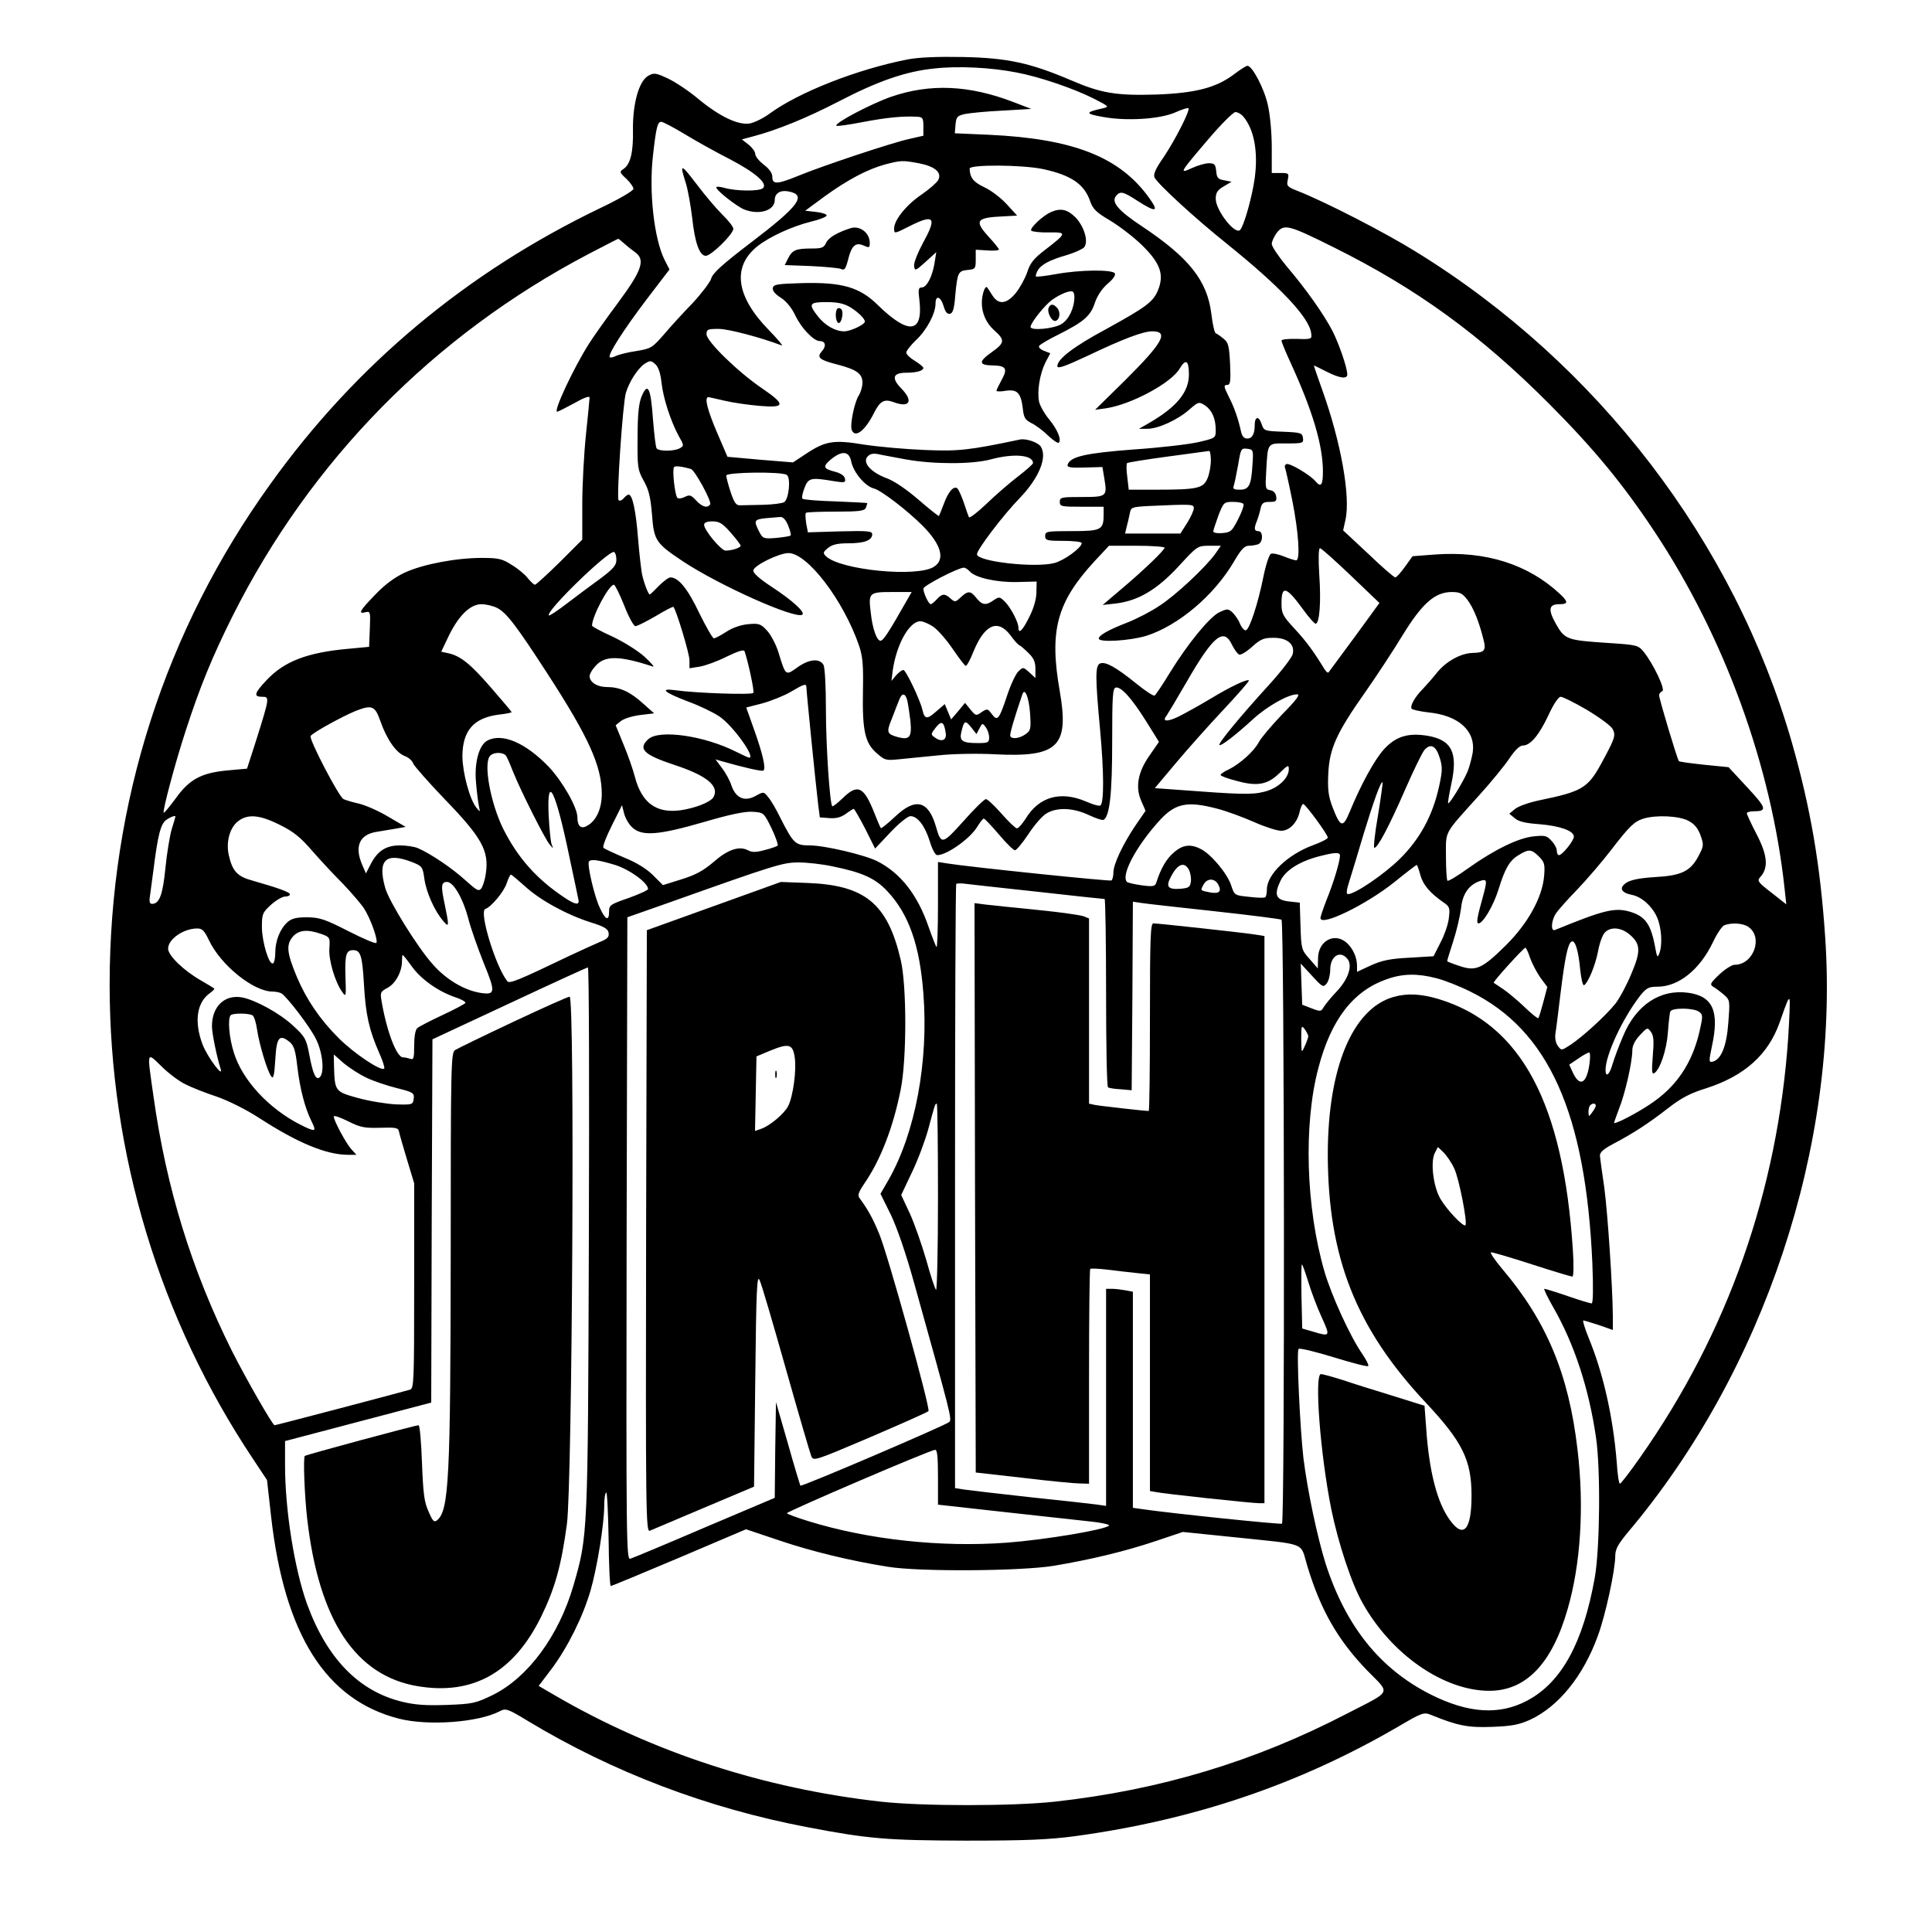 <?xml version="1.0" standalone="no"?>
<!DOCTYPE svg PUBLIC "-//W3C//DTD SVG 20010904//EN"
 "http://www.w3.org/TR/2001/REC-SVG-20010904/DTD/svg10.dtd">
<svg version="1.0" xmlns="http://www.w3.org/2000/svg"
 width="793pt" height="793pt" viewBox="0 0 793 793"
 preserveAspectRatio="xMidYMid meet">
<g transform="translate(0,793) scale(0.1,-0.1)"
fill="#000000" stroke="none">
<path d="M3725 7686 c-205 -40 -446 -134 -567 -223 -26 -19 -63 -37 -82 -40
-47 -7 -123 29 -211 102 -38 32 -94 69 -124 83 -49 23 -57 24 -80 11 -38 -21
-64 -113 -63 -219 2 -94 -10 -143 -38 -163 -18 -12 -18 -14 11 -41 16 -15 29
-34 29 -41 0 -8 -60 -43 -136 -79 -549 -264 -1002 -642 -1353 -1131 -434 -602
-661 -1310 -661 -2057 0 -693 205 -1372 589 -1947 l57 -86 17 -152 c55 -482
224 -750 523 -827 120 -31 327 -16 415 30 25 13 32 11 116 -40 348 -210 737
-358 1148 -436 250 -48 329 -54 650 -55 246 0 338 4 445 18 492 67 922 213
1329 450 99 58 105 60 135 48 108 -44 151 -53 251 -49 81 3 110 9 155 29 118
55 219 180 279 346 31 84 71 269 71 328 0 26 12 48 53 97 558 662 865 1584
809 2435 -20 302 -60 534 -137 805 -237 824 -796 1554 -1542 2014 -127 79
-372 205 -486 250 -44 17 -47 21 -41 47 5 25 4 27 -30 27 l-36 0 0 106 c0 59
-7 135 -16 173 -15 68 -64 161 -84 161 -5 0 -30 -16 -55 -35 -73 -55 -157 -77
-318 -83 -165 -5 -227 5 -352 59 -167 71 -259 91 -440 95 -107 2 -183 -1 -230
-10z m445 -53 c96 -18 237 -66 320 -108 64 -33 64 -33 35 -40 -72 -16 -72 -22
2 -35 98 -18 235 -9 298 19 26 12 50 19 53 17 8 -8 -53 -128 -101 -200 -35
-50 -44 -72 -38 -85 17 -30 165 -166 296 -271 221 -178 340 -304 347 -369 3
-23 1 -24 -59 -22 -35 1 -63 -2 -63 -7 0 -5 16 -45 36 -88 92 -200 134 -342
134 -450 0 -55 -8 -66 -30 -40 -21 26 -109 78 -120 71 -6 -3 -8 -9 -6 -13 2
-4 16 -65 30 -135 26 -130 34 -247 16 -247 -5 0 -28 7 -50 16 -22 9 -46 14
-53 11 -7 -2 -21 -44 -31 -93 -22 -110 -57 -217 -72 -221 -6 -2 -17 10 -24 26
-6 16 -21 37 -31 47 -18 16 -22 16 -54 1 -40 -19 -130 -129 -205 -251 -29 -48
-57 -89 -61 -91 -4 -3 -38 19 -76 50 -83 67 -125 90 -147 82 -21 -8 -21 -54 0
-279 15 -166 16 -290 1 -304 -3 -4 -30 3 -59 16 -105 45 -193 20 -248 -70 -14
-22 -30 -40 -36 -40 -6 0 -34 27 -63 60 -29 33 -58 60 -64 60 -7 0 -48 -40
-92 -90 -87 -97 -92 -98 -113 -24 -31 108 -84 122 -168 42 -30 -28 -56 -49
-58 -47 -3 2 -14 29 -26 59 -44 112 -69 125 -132 63 -21 -20 -40 -35 -42 -32
-10 10 -26 247 -26 397 0 93 -4 172 -10 183 -16 28 -60 24 -108 -11 -48 -34
-47 -35 -77 63 -10 32 -31 72 -47 89 -26 28 -33 30 -78 26 -30 -3 -65 -15 -90
-32 -22 -14 -44 -26 -50 -26 -5 0 -32 47 -60 104 -47 99 -85 146 -118 146 -8
0 -29 -16 -48 -35 -18 -19 -35 -35 -37 -35 -6 0 -24 47 -32 84 -3 17 -11 82
-16 145 -9 115 -23 181 -39 181 -4 0 -13 -7 -20 -15 -7 -9 -17 -12 -21 -8 -9
10 17 397 30 441 14 46 49 100 77 119 23 14 26 14 44 -2 12 -11 21 -36 25 -74
7 -65 37 -157 70 -219 23 -40 23 -42 5 -52 -24 -13 -87 -13 -95 0 -4 6 -10 60
-15 121 -9 127 -21 152 -46 93 -12 -28 -17 -73 -17 -169 -1 -123 0 -133 25
-178 21 -37 28 -67 34 -137 8 -109 15 -119 127 -194 148 -98 460 -238 490
-219 14 9 -41 59 -125 114 -52 34 -78 58 -76 68 4 21 104 70 144 71 78 0 226
-194 290 -380 15 -45 18 -79 16 -185 -3 -163 8 -214 56 -256 34 -30 38 -31 96
-25 34 3 106 11 161 16 55 6 159 8 230 4 258 -13 304 32 265 258 -44 250 -13
366 144 536 l58 62 114 0 c63 0 114 -4 114 -8 0 -10 -87 -94 -180 -172 l-74
-63 54 6 c92 11 169 57 257 152 77 84 79 85 126 85 l48 0 -22 -32 c-41 -57
-165 -173 -231 -215 -34 -23 -94 -54 -133 -69 -77 -30 -115 -52 -115 -65 0
-17 127 -9 194 11 131 41 280 166 362 307 28 48 42 63 60 63 12 0 29 3 38 6
21 8 21 54 1 54 -17 0 -19 10 -6 42 5 13 12 35 15 51 5 22 12 27 37 27 26 0
30 3 27 23 -2 13 -11 23 -24 25 -20 3 -21 8 -17 75 7 123 3 117 84 117 67 0
70 1 67 23 -3 20 -9 22 -81 25 -77 3 -79 3 -89 32 -11 34 -28 31 -28 -5 0 -36
-10 -55 -31 -55 -12 0 -21 9 -25 28 -12 54 -27 98 -51 145 -20 40 -21 47 -7
47 14 0 16 12 13 86 -4 75 -7 88 -27 104 -12 10 -26 20 -32 22 -5 2 -13 38
-18 80 -17 136 -90 229 -283 358 -100 66 -129 101 -108 126 17 21 29 18 89
-21 75 -48 88 -45 48 11 -121 170 -312 245 -661 261 l-138 6 3 36 c3 31 7 36
38 43 19 4 89 11 154 14 l119 7 -73 28 c-182 70 -342 77 -502 22 -83 -29 -235
-109 -225 -119 3 -3 51 4 108 15 100 19 164 25 222 22 24 -1 27 -5 27 -39 l0
-39 -57 -13 c-70 -15 -358 -111 -455 -151 -88 -36 -108 -37 -108 -5 0 15 -12
33 -35 50 -19 15 -35 34 -35 44 0 9 -12 26 -27 38 l-28 22 45 12 c99 26 222
76 355 145 158 82 272 122 390 134 97 11 234 4 335 -16z m932 -180 c45 -52 63
-144 48 -255 -11 -78 -44 -195 -60 -212 -21 -21 -100 81 -100 128 0 25 7 36
33 51 l32 19 -30 6 c-25 4 -31 10 -33 38 -3 27 -7 32 -30 32 -15 0 -46 -9 -70
-20 -53 -24 -52 -22 68 119 52 61 102 111 111 111 9 0 23 -8 31 -17z m-2291
-74 c46 -28 127 -73 180 -100 106 -55 161 -101 141 -121 -14 -14 -111 -13
-159 1 -18 5 -33 6 -33 2 0 -13 85 -79 115 -91 62 -24 125 -4 125 39 0 28 23
42 58 35 74 -15 42 -59 -155 -209 -118 -90 -159 -127 -164 -149 -5 -15 -39
-60 -76 -100 -38 -39 -91 -97 -118 -129 -48 -55 -53 -58 -114 -68 -35 -5 -73
-15 -83 -20 -11 -6 -22 -8 -25 -5 -10 9 57 113 151 237 l94 123 -20 39 c-43
85 -65 279 -48 427 13 117 19 140 34 140 7 0 51 -23 97 -51z m960 -119 c67
-13 96 -38 80 -69 -6 -11 -37 -38 -69 -60 -62 -42 -112 -104 -112 -139 0 -22
1 -22 60 8 104 53 117 39 60 -64 -23 -43 -40 -85 -38 -98 3 -21 5 -21 47 17
l44 40 -7 -44 c-9 -56 -32 -101 -53 -101 -13 0 -15 -8 -9 -54 15 -135 -45
-141 -171 -18 -74 73 -146 94 -308 90 -103 -3 -120 -5 -123 -20 -2 -11 10 -26
33 -40 22 -14 45 -42 60 -74 25 -52 75 -104 100 -104 23 0 28 -20 9 -41 -23
-26 -12 -36 62 -55 81 -21 104 -38 104 -75 0 -16 -7 -40 -15 -52 -18 -28 -37
-121 -29 -142 14 -35 55 -3 92 71 24 48 42 57 78 44 68 -26 85 3 33 56 -41 42
-34 64 20 64 43 0 71 8 71 20 0 4 -16 17 -35 29 -19 11 -35 26 -35 34 0 7 18
30 39 50 45 42 81 110 81 151 0 37 22 29 34 -13 6 -21 14 -31 25 -29 12 2 18
21 22 76 9 94 12 100 51 104 31 3 33 5 33 43 l0 40 48 -3 c26 -2 47 0 47 4 0
4 -18 26 -40 50 -63 69 -54 81 60 86 l55 3 -44 48 c-24 26 -65 57 -92 69 -44
21 -58 39 -59 76 0 17 215 16 301 -2 116 -25 170 -62 194 -133 11 -31 25 -45
81 -78 37 -22 96 -67 130 -100 76 -74 93 -121 68 -184 -20 -50 -47 -70 -214
-162 -134 -72 -200 -123 -200 -152 0 -12 31 -1 123 42 149 71 229 101 267 101
69 0 43 -47 -113 -202 l-122 -120 44 6 c103 15 269 104 303 163 25 42 38 34
38 -24 0 -73 -51 -134 -163 -199 l-42 -24 35 0 c44 0 125 37 173 80 36 31 38
32 63 16 29 -20 44 -54 44 -101 0 -33 0 -33 -72 -50 -40 -9 -160 -23 -266 -30
-196 -15 -260 -29 -270 -63 -3 -10 12 -13 69 -11 l74 2 8 -48 c12 -73 10 -75
-93 -75 -83 0 -90 -1 -90 -20 0 -19 7 -20 90 -20 l90 0 0 -31 c0 -64 -9 -69
-130 -69 -103 0 -110 -1 -110 -20 0 -18 7 -20 75 -20 41 0 75 -4 75 -9 0 -19
-71 -71 -112 -82 -80 -21 -318 6 -318 36 0 19 107 160 175 230 79 82 115 168
87 212 -11 17 -60 34 -85 29 -209 -44 -253 -49 -391 -43 -78 3 -190 13 -249
22 -126 21 -160 15 -242 -40 l-50 -33 -135 11 -134 12 -43 100 c-40 94 -53
145 -35 145 4 -1 34 -7 67 -15 33 -8 97 -17 143 -21 106 -9 108 5 10 72 -99
67 -228 193 -228 222 0 20 5 22 50 22 40 0 172 -35 259 -68 7 -3 -16 25 -53
63 -136 139 -152 261 -46 345 50 39 139 80 218 100 35 8 64 20 65 25 1 6 -18
12 -43 15 l-45 5 80 59 c94 68 175 111 248 131 65 17 72 17 138 5z m1703 -345
c342 -170 602 -359 886 -644 183 -184 301 -327 431 -523 288 -434 480 -963
534 -1466 l7 -64 -61 48 c-57 44 -60 49 -45 65 33 37 29 88 -15 173 -23 44
-41 83 -41 88 0 4 12 8 28 8 57 0 53 13 -26 98 l-77 83 -100 10 c-55 6 -102
12 -104 15 -6 6 -81 255 -81 270 0 7 6 14 13 17 14 5 -36 111 -76 161 -23 28
-27 29 -148 37 -167 11 -176 14 -212 77 -34 60 -30 82 13 82 37 0 38 9 3 42
-131 122 -304 177 -512 162 l-93 -7 -31 -43 c-17 -24 -35 -44 -40 -44 -5 0
-55 43 -111 97 l-103 96 9 41 c23 96 -19 326 -96 539 -19 53 -34 97 -33 97 1
0 24 -11 51 -25 55 -28 86 -32 86 -12 0 27 -33 123 -60 177 -35 68 -108 172
-189 267 -33 40 -61 81 -61 92 0 10 10 31 21 46 30 37 48 32 233 -60z m-2915
18 c11 -10 31 -26 46 -37 45 -31 32 -73 -67 -207 -47 -63 -101 -139 -120 -169
-63 -99 -148 -280 -131 -280 3 0 35 16 70 35 40 23 63 31 63 23 0 -7 -7 -76
-15 -153 -8 -77 -15 -205 -15 -285 l0 -145 -93 -93 c-51 -50 -97 -92 -101 -92
-5 0 -17 12 -29 26 -11 15 -41 40 -66 55 -39 25 -54 29 -122 29 -108 0 -243
-26 -317 -60 -43 -20 -83 -50 -123 -92 -64 -66 -70 -79 -39 -71 20 5 21 2 18
-68 l-3 -74 -85 -8 c-168 -15 -263 -51 -336 -129 -51 -54 -54 -68 -18 -68 31
0 31 -2 -24 -177 l-38 -118 -78 -7 c-109 -10 -158 -36 -214 -114 -26 -35 -48
-62 -50 -60 -6 6 48 208 90 336 58 179 109 304 193 472 320 637 824 1151 1460
1485 66 34 121 63 123 63 1 0 11 -8 21 -17z m931 -264 c32 -20 59 -46 60 -59
0 -12 -59 -40 -85 -40 -37 0 -80 25 -109 63 -39 50 -34 57 37 57 46 0 71 -6
97 -21z m1651 -644 c-5 -87 -14 -105 -52 -105 -24 0 -30 3 -25 16 3 9 11 47
18 86 11 66 12 69 37 66 25 -3 26 -5 22 -63z m-171 15 c0 -22 -6 -56 -14 -74
-17 -40 -41 -46 -207 -46 l-116 0 -6 52 c-4 28 -4 54 -1 57 3 3 78 15 167 27
89 12 165 22 170 23 4 0 7 -17 7 -39z m-1476 -5 c9 -44 57 -101 93 -110 29 -7
137 -90 199 -152 77 -77 95 -139 48 -169 -68 -45 -385 -14 -444 43 -13 13 -12
17 9 34 17 14 39 19 83 19 65 0 98 12 98 37 0 13 -17 15 -132 12 l-132 -4 -7
37 c-3 21 -4 40 -1 43 3 3 58 5 123 5 97 0 118 3 123 16 3 9 6 17 6 19 0 1
-58 4 -130 7 -71 2 -132 7 -136 11 -4 3 0 24 8 44 16 42 26 44 121 28 44 -7
49 -6 45 11 -2 11 -17 21 -38 27 -51 13 -55 21 -20 51 46 38 76 35 84 -9z
m226 9 c113 -20 269 -20 345 0 96 26 175 19 175 -15 0 -4 -28 -29 -62 -55 -35
-27 -93 -77 -129 -112 -37 -35 -69 -60 -72 -55 -2 4 -12 32 -21 60 -10 29 -22
55 -27 59 -16 10 -37 -15 -55 -64 -10 -26 -19 -49 -20 -50 -1 -2 -39 28 -84
67 -50 43 -101 78 -133 89 -63 24 -97 63 -77 87 10 12 23 15 44 11 17 -4 69
-13 116 -22z m-884 -39 c16 -5 86 -133 79 -145 -11 -17 -33 -11 -58 16 -21 23
-27 24 -47 14 -12 -6 -26 -8 -30 -3 -10 11 -22 118 -13 126 5 6 34 2 69 -8z
m393 -24 c18 -11 9 -99 -10 -112 -8 -5 -47 -10 -86 -11 -40 -1 -83 -2 -94 -2
-18 -1 -25 10 -40 54 -10 30 -18 61 -18 68 -1 14 225 17 248 3z m1875 -120 c3
-4 -7 -33 -22 -62 -25 -49 -30 -54 -64 -57 -21 -2 -38 1 -38 7 0 5 10 34 21
65 21 54 23 56 60 56 21 0 40 -4 43 -9z m-204 -17 c0 -9 -12 -36 -27 -60 l-28
-44 -114 0 -113 0 6 26 c4 15 10 39 13 55 5 27 7 28 77 32 180 8 186 8 186 -9z
m-1665 -71 c8 -20 13 -38 10 -41 -3 -3 -29 -7 -59 -10 -52 -4 -55 -3 -70 26
-23 45 -21 50 27 55 23 2 50 4 59 5 12 1 23 -11 33 -35z m-236 -29 c23 -26 41
-50 41 -54 0 -8 -35 -20 -62 -20 -18 0 -88 84 -88 106 0 9 12 14 34 14 28 0
42 -8 75 -46z m2545 -176 l118 -113 -102 -140 c-57 -77 -105 -142 -107 -145
-3 -3 -10 3 -17 14 -43 71 -77 117 -123 166 -48 52 -53 62 -53 103 0 76 19 71
89 -25 23 -32 46 -58 51 -58 16 0 23 88 15 201 -4 65 -3 109 3 109 5 0 62 -51
126 -112z m-3014 64 c0 -22 -13 -37 -62 -74 -35 -25 -96 -71 -137 -102 -40
-31 -76 -55 -78 -52 -16 15 249 272 268 260 5 -3 9 -17 9 -32z m1450 -47 c22
-26 110 -46 195 -44 l80 2 -1 -44 c0 -27 -11 -66 -29 -101 -28 -57 -45 -73
-45 -43 0 23 -35 87 -58 108 -19 18 -22 18 -44 3 -31 -22 -47 -20 -70 9 -24
31 -35 31 -65 3 -21 -20 -24 -20 -41 -5 -24 22 -35 21 -57 -3 -10 -11 -21 -20
-25 -20 -8 0 -30 46 -30 64 0 12 141 85 166 86 6 0 17 -7 24 -15z m-1418 -140
c18 -47 39 -85 46 -85 8 0 45 19 83 41 38 23 71 40 73 38 12 -13 66 -192 66
-219 l0 -33 43 7 c23 4 73 22 110 41 46 22 70 30 73 22 14 -40 41 -163 36
-171 -5 -9 -238 -1 -321 11 -66 9 -45 -9 52 -46 47 -17 105 -45 130 -62 54
-36 150 -169 122 -169 -3 0 -27 11 -53 24 -130 66 -316 93 -361 52 -44 -40
-19 -64 108 -106 131 -43 184 -86 160 -131 -11 -21 -74 -46 -137 -55 -99 -13
-158 31 -186 137 -8 31 -29 91 -47 134 l-32 78 21 17 c12 10 47 21 79 25 l58
7 -45 40 c-54 49 -96 68 -149 68 -40 0 -71 20 -71 45 0 8 10 26 23 40 38 45
97 45 237 -1 8 -3 -7 15 -34 40 -28 25 -85 61 -132 83 -46 21 -84 41 -84 45 0
38 69 168 90 168 4 0 23 -38 42 -85z m1153 8 c-68 -120 -90 -153 -101 -153
-15 0 -33 49 -40 116 -10 81 -7 84 87 84 l81 0 -27 -47z m2308 15 c25 -33 48
-90 66 -163 12 -45 4 -54 -44 -55 -48 -1 -109 -34 -146 -80 -19 -24 -46 -54
-60 -69 -31 -31 -52 -68 -45 -80 3 -4 34 -11 68 -15 125 -12 195 -76 183 -164
-4 -23 -13 -58 -21 -78 -18 -43 -75 -136 -80 -131 -2 2 4 37 13 79 28 129 2
181 -98 198 -80 13 -130 -3 -178 -55 -39 -43 -95 -145 -141 -257 -28 -68 -38
-65 -71 20 -17 46 -20 73 -17 137 5 103 34 167 151 333 47 67 116 172 153 233
81 132 133 178 201 179 36 0 45 -5 66 -32z m-3983 -33 c39 -20 78 -71 207
-270 170 -262 223 -380 223 -494 0 -61 -23 -111 -61 -131 -24 -14 -39 -1 -39
35 0 41 -61 147 -117 207 -95 99 -192 141 -253 108 -34 -18 -54 -92 -46 -173
3 -39 9 -83 12 -97 5 -24 5 -24 -10 -6 -28 34 -57 143 -58 210 0 107 46 160
151 173 28 3 51 8 51 10 0 2 -38 47 -85 101 -85 98 -125 130 -176 141 l-28 6
30 63 c41 85 89 132 135 132 19 0 48 -7 64 -15z m1790 -77 c19 -13 55 -54 80
-91 26 -38 50 -70 54 -70 4 -1 18 24 31 57 46 113 100 137 152 69 15 -21 32
-40 38 -42 5 -2 22 -17 37 -32 21 -20 28 -37 28 -65 l0 -37 -25 23 c-24 22
-26 23 -44 5 -11 -9 -32 -54 -47 -99 -33 -100 -40 -108 -63 -77 -17 23 -19 23
-42 8 -22 -16 -24 -16 -46 11 l-22 27 -28 -34 -29 -34 -13 31 -13 32 -35 -30
c-38 -34 -48 -33 -57 7 -11 44 -68 163 -78 163 -6 0 -19 -10 -30 -22 l-19 -23
5 41 c15 108 68 204 114 204 10 0 34 -10 52 -22z m1227 -75 c10 -20 23 -38 30
-40 6 -2 30 12 52 32 34 31 48 37 86 37 58 1 91 -26 81 -67 -4 -15 -48 -72
-99 -128 -116 -127 -208 -239 -202 -245 6 -6 66 40 138 106 58 53 144 102 181
102 14 0 -2 -22 -61 -82 -44 -46 -87 -97 -96 -114 -19 -37 -77 -89 -123 -112
-19 -8 -34 -19 -34 -23 0 -4 29 -15 65 -24 86 -24 128 -16 177 32 34 33 38 35
38 16 0 -38 -46 -80 -102 -93 -50 -13 -99 -11 -365 9 l-83 6 84 100 c46 55
134 154 195 219 61 65 110 121 107 123 -7 7 -75 -25 -159 -76 -45 -27 -103
-59 -129 -72 -47 -23 -70 -21 -50 3 5 7 42 69 82 138 110 191 153 226 187 153z
m-1747 -175 c0 -17 39 -405 48 -478 l7 -55 39 -3 c28 -2 47 3 67 17 16 12 31
21 33 21 3 0 24 -37 47 -81 l41 -82 63 67 c35 37 71 66 82 66 29 0 59 -39 79
-102 10 -34 23 -58 31 -58 39 0 134 67 164 116 11 19 24 34 27 34 4 0 32 -30
62 -65 30 -36 60 -65 66 -65 6 0 31 30 55 66 24 37 57 75 74 85 42 26 109 24
173 -6 30 -14 57 -23 62 -20 25 15 35 109 35 320 0 189 2 220 15 223 22 4 66
-45 126 -141 l51 -82 -38 -55 c-49 -69 -60 -132 -34 -189 l17 -39 -42 -61
c-52 -78 -90 -158 -90 -193 0 -15 -4 -29 -8 -32 -8 -4 -581 55 -674 70 l-38 6
0 -178 c0 -97 -3 -175 -6 -171 -3 3 -18 41 -33 84 -45 130 -114 219 -210 268
-51 26 -217 65 -277 65 -60 0 -67 7 -122 115 -16 33 -38 71 -49 83 -18 23 -19
23 -50 6 -45 -26 -82 -11 -100 40 -7 22 -25 55 -40 74 l-26 35 24 -7 c91 -26
165 -43 172 -39 12 7 -2 68 -38 169 l-32 90 66 17 c36 10 89 31 116 47 56 33
65 36 65 18z m918 -106 c4 -64 3 -70 -19 -86 -25 -17 -55 -21 -62 -8 -4 6 14
68 49 171 10 31 27 -9 32 -77z m-504 53 c3 -13 9 -52 13 -85 6 -65 -3 -78 -50
-66 -47 13 -50 19 -26 77 11 30 25 64 30 77 11 29 25 28 33 -3z m2790 -39 c50
-30 98 -65 105 -78 14 -27 10 -38 -47 -143 -55 -100 -79 -114 -254 -150 -43
-9 -88 -25 -100 -36 l-23 -19 22 -18 c15 -14 45 -21 102 -25 84 -7 141 -27
141 -51 0 -17 -48 -76 -61 -76 -5 0 -9 8 -9 18 0 10 -10 29 -22 41 -18 21 -28
23 -73 18 -63 -6 -162 -55 -269 -131 -43 -31 -81 -54 -85 -51 -3 4 -6 49 -6
100 0 107 -11 87 133 247 51 56 109 127 128 156 23 34 42 52 55 52 31 0 67 44
105 125 21 46 41 75 50 75 8 0 57 -24 108 -54z m-4953 -45 c26 -75 65 -131
100 -144 16 -6 32 -20 35 -31 4 -10 62 -76 129 -146 154 -159 183 -213 169
-306 -3 -24 -12 -51 -18 -60 -11 -14 -18 -10 -67 34 -54 49 -140 107 -192 130
-15 7 -50 12 -76 12 -57 0 -92 -23 -120 -78 l-19 -37 -16 37 c-31 73 -11 121
56 133 18 3 53 9 78 13 l45 8 -70 41 c-38 23 -92 47 -120 54 -27 6 -57 15 -65
19 -19 9 -143 247 -135 259 7 13 131 81 185 103 67 26 79 21 101 -41z m2321
-51 c4 -29 -18 -37 -45 -17 -17 12 -17 14 4 41 24 30 34 24 41 -24z m138 20
c12 23 13 23 26 5 8 -10 14 -29 14 -42 0 -21 -5 -23 -47 -23 -63 0 -76 9 -67
46 11 47 16 49 40 19 l22 -28 12 23z m1889 -119 c12 -38 12 -54 -2 -118 -26
-120 -79 -217 -161 -298 -65 -64 -184 -145 -213 -145 -8 0 -7 16 7 58 10 31
36 118 58 192 41 134 70 215 77 209 1 -2 -7 -64 -19 -136 -13 -73 -19 -133
-15 -133 14 0 60 87 126 238 35 80 71 154 80 164 25 28 47 17 62 -31z m-3832
7 c5 -7 19 -40 32 -73 30 -74 125 -263 146 -290 17 -20 17 -20 9 0 -4 11 -9
64 -12 118 -8 179 29 103 87 -179 18 -82 33 -157 35 -166 6 -25 -13 -22 -59 9
-112 75 -189 161 -249 280 -53 107 -83 272 -54 301 16 16 53 15 65 0z m2918
-217 c39 -10 107 -35 152 -55 45 -20 95 -36 111 -36 35 0 67 33 77 80 4 17 10
30 14 30 9 0 101 -125 101 -138 0 -5 -27 -19 -60 -31 -104 -38 -190 -120 -190
-182 0 -15 -3 -30 -7 -32 -5 -3 -35 -2 -67 2 -59 6 -59 6 -73 48 -16 48 -82
127 -124 148 -42 22 -75 18 -112 -15 -30 -26 -53 -66 -71 -123 -5 -15 -13 -17
-58 -11 -29 4 -57 10 -62 14 -26 25 33 139 126 244 69 79 117 90 243 57z
m-2399 -78 c39 -36 107 -31 290 22 109 32 171 45 203 43 46 -3 46 -3 78 -68
17 -36 28 -68 25 -71 -4 -3 -28 -12 -53 -18 -36 -10 -52 -10 -69 -1 -36 19
-83 3 -141 -48 -41 -35 -73 -53 -131 -71 l-77 -24 -41 41 c-26 26 -68 52 -118
72 -42 18 -81 36 -85 40 -5 4 11 45 34 91 l42 84 9 -35 c5 -19 20 -45 34 -57z
m-1876 45 c0 -2 -7 -25 -15 -51 -8 -27 -20 -99 -26 -160 -11 -111 -25 -147
-55 -147 -9 0 -12 9 -9 28 2 15 9 65 15 112 18 145 30 189 53 205 19 13 37 19
37 13z m429 -34 c55 -27 85 -51 133 -107 35 -40 92 -101 127 -136 34 -36 73
-81 86 -101 27 -43 57 -128 50 -140 -3 -5 -54 17 -115 48 -96 49 -117 56 -169
57 -45 0 -64 -5 -81 -20 -30 -27 -50 -76 -50 -124 0 -22 -4 -42 -9 -45 -16
-10 -45 85 -46 147 0 55 2 61 37 93 21 19 47 34 58 34 11 0 20 4 20 9 0 9 -44
25 -152 56 -64 17 -84 39 -99 105 -12 54 4 113 38 139 39 31 89 27 172 -15z
m5781 17 c25 -13 39 -30 50 -60 14 -39 13 -44 -8 -84 -33 -63 -70 -81 -178
-87 -63 -4 -99 -11 -118 -23 -32 -21 -23 -41 22 -50 40 -8 82 -45 103 -91 19
-42 24 -116 9 -151 -6 -17 -9 -13 -15 20 -18 102 -41 135 -109 154 -60 16
-105 5 -303 -76 -19 -8 -16 38 3 67 9 14 49 59 89 100 39 41 101 113 137 160
77 100 96 118 134 130 53 16 147 11 184 -9z m-613 -147 c22 -22 25 -32 21 -79
-7 -88 -67 -196 -157 -285 -97 -96 -123 -108 -190 -85 -28 9 -51 18 -51 20 0
3 11 39 25 82 14 43 28 104 32 135 6 60 33 98 81 113 26 8 27 1 8 -68 -24 -86
-27 -107 -17 -107 18 0 61 73 81 137 27 88 46 121 83 143 42 26 53 25 84 -6z
m-817 4 c0 -24 -27 -113 -54 -179 -14 -36 -26 -71 -26 -77 0 -37 188 55 303
147 48 39 90 71 92 71 2 0 9 -19 15 -42 11 -40 40 -74 95 -112 25 -17 27 -23
22 -63 -2 -25 -18 -70 -34 -101 l-29 -57 -99 -6 c-79 -4 -112 -11 -157 -31
l-58 -27 0 24 c0 35 -16 70 -41 94 -50 46 -119 10 -119 -63 l-1 -41 -34 39
c-33 37 -34 41 -37 135 l-3 96 -45 5 c-53 6 -62 27 -34 85 20 42 76 78 154 99
69 18 90 19 90 4z m-3810 -26 c43 -17 45 -19 52 -70 8 -55 41 -130 77 -172 25
-30 25 -22 6 70 -16 74 -14 90 10 90 26 0 65 -67 86 -146 11 -44 41 -128 65
-188 49 -120 48 -131 -16 -121 -65 11 -138 54 -192 115 -62 68 -182 261 -197
316 -32 114 2 147 109 106z m834 -12 c61 -19 136 -74 136 -99 0 -5 -36 -21
-80 -37 -75 -26 -80 -29 -80 -56 0 -40 -15 -35 -38 16 -22 45 -52 175 -45 189
7 12 37 8 107 -13z m893 -6 c123 -25 176 -49 226 -103 87 -93 132 -220 147
-418 22 -280 -33 -573 -143 -766 l-33 -57 42 -85 c26 -54 63 -161 98 -288 151
-541 154 -552 142 -564 -12 -12 -606 -267 -611 -261 -1 2 -25 80 -51 173 l-49
170 -3 -196 -2 -197 -288 -122 c-158 -68 -295 -125 -305 -128 -16 -4 -17 62
-15 1314 l3 1319 165 58 c444 158 473 167 538 167 35 0 97 -7 139 -16z m1463
-14 c6 -12 10 -33 8 -48 -3 -23 -8 -27 -42 -30 -52 -4 -62 8 -40 49 27 53 55
64 74 29z m-2725 -68 c62 -57 172 -117 270 -148 55 -17 71 -27 73 -43 3 -17
-5 -25 -35 -37 -21 -9 -76 -34 -123 -56 -217 -104 -249 -117 -258 -105 -48 60
-117 287 -90 296 24 8 76 70 88 106 6 19 14 35 17 35 3 0 29 -22 58 -48z
m2845 8 c16 -29 4 -40 -33 -33 -41 8 -41 7 -27 32 14 27 46 27 60 1z m-744
-30 c149 -17 274 -30 278 -30 3 0 6 -173 6 -384 0 -212 3 -387 8 -389 4 -3 27
-7 52 -8 l45 -4 3 387 2 387 33 -5 c17 -3 153 -18 300 -34 147 -16 272 -32
277 -35 12 -7 14 -2471 2 -2479 -6 -4 -452 42 -569 59 l-43 6 0 443 0 444 -31
6 c-17 3 -42 6 -55 6 l-24 0 0 -446 0 -445 -42 6 c-24 3 -146 17 -273 30 -126
14 -247 28 -267 31 l-38 6 0 1237 c0 681 2 1240 5 1243 3 2 17 3 32 1 16 -2
150 -17 299 -33z m2921 -145 c61 -43 20 -155 -57 -155 -11 0 -40 -18 -63 -40
-38 -36 -40 -41 -24 -51 9 -5 29 -20 43 -32 25 -22 25 -24 18 -115 -7 -97 -30
-153 -66 -160 -14 -3 -14 3 -1 65 31 143 3 204 -97 218 -116 16 -215 -50 -268
-178 -17 -39 -36 -91 -43 -114 -12 -44 -29 -58 -29 -25 0 62 70 212 142 305
26 32 35 37 71 37 87 0 174 70 228 183 16 34 37 65 46 69 31 12 78 9 100 -7z
m-6319 -55 c48 -101 182 -210 261 -210 14 0 31 -4 37 -8 25 -17 117 -138 140
-185 28 -54 37 -138 17 -158 -16 -16 -29 13 -44 95 -12 62 -17 71 -66 116 -56
52 -154 105 -209 116 -72 13 -124 -37 -124 -118 0 -30 20 -126 35 -173 16 -47
-54 46 -74 99 -35 94 -23 172 31 210 12 9 20 17 17 19 -2 2 -26 16 -53 32 -71
40 -136 103 -136 131 0 39 63 83 120 83 20 0 29 -9 48 -49z m5830 25 c46 -39
48 -68 8 -162 -19 -46 -48 -100 -65 -122 -39 -49 -133 -135 -184 -169 -37 -24
-38 -25 -52 -6 -9 11 -13 31 -11 49 3 17 12 91 21 165 18 147 30 206 45 215
15 9 29 -37 36 -115 4 -38 11 -67 16 -64 17 11 46 81 57 138 6 33 18 68 28 78
23 25 66 22 101 -7z m-5368 1 c34 -12 35 -15 32 -58 -4 -47 23 -139 53 -180
15 -22 16 -19 13 62 -3 91 3 110 31 110 31 0 38 -21 45 -142 7 -123 21 -186
63 -281 14 -31 23 -60 20 -63 -12 -13 -124 62 -187 125 -77 77 -132 158 -171
250 -41 98 -45 131 -19 164 24 30 61 34 120 13z m4960 -97 c8 -23 27 -59 42
-81 l29 -39 -16 -61 c-9 -34 -18 -64 -21 -67 -2 -3 -28 18 -57 46 -28 27 -68
60 -87 73 -19 13 -37 25 -39 26 -4 4 122 143 130 144 3 0 12 -19 19 -41z
m-4591 -34 c38 -54 108 -103 176 -127 28 -9 48 -20 45 -25 -3 -4 -45 -27 -95
-50 -49 -23 -96 -47 -102 -53 -8 -6 -13 -35 -13 -71 0 -52 -2 -60 -16 -55 -9
3 -22 6 -30 6 -26 0 -67 107 -88 232 -6 34 -4 38 24 53 33 17 60 66 60 110 0
14 1 25 3 25 2 0 18 -20 36 -45z m3841 30 c23 -27 5 -83 -43 -134 -24 -25 -48
-55 -54 -65 -10 -18 -13 -19 -49 -5 l-39 15 -3 84 -3 85 46 -50 c44 -48 47
-49 61 -31 8 11 14 36 14 56 0 55 40 81 70 45z m-3113 -1152 c-4 -1219 -4
-1216 -63 -1420 -60 -207 -186 -378 -331 -450 -70 -34 -82 -37 -188 -41 -86
-3 -131 0 -184 13 -178 43 -309 177 -391 402 -51 142 -90 384 -90 568 l0 100
300 79 300 79 2 745 3 746 315 147 c173 81 319 148 323 148 5 1 6 -502 4
-1116z m3478 1072 c33 -8 96 -33 140 -55 321 -158 474 -498 501 -1117 4 -103
3 -163 -3 -163 -5 0 -49 13 -98 30 -49 17 -92 30 -96 30 -4 0 13 -35 37 -77
86 -150 146 -333 175 -534 19 -130 16 -453 -5 -574 -48 -268 -136 -430 -277
-505 -114 -61 -242 -53 -397 25 -208 105 -348 280 -431 537 -34 109 -74 297
-91 433 -14 122 -29 438 -20 448 4 5 69 -11 144 -34 75 -23 139 -40 142 -36 3
3 -8 26 -26 52 -49 71 -126 240 -154 337 -76 262 -86 602 -25 833 52 200 143
318 282 366 64 23 125 24 202 4z m1445 -241 c-43 -632 -248 -1214 -608 -1726
-42 -60 -79 -108 -83 -108 -4 0 -10 39 -13 88 -15 186 -55 364 -115 510 -16
39 -26 72 -22 72 4 0 33 -9 64 -19 l57 -20 0 57 c-1 121 -21 422 -35 527 -9
61 -17 119 -18 130 -1 14 12 27 53 49 84 44 148 86 225 146 54 42 90 62 158
83 158 51 255 138 302 271 32 92 36 99 40 94 3 -3 0 -72 -5 -154z m-366 103
c16 -12 16 -17 2 -80 -31 -133 -96 -229 -204 -300 -54 -36 -132 -77 -147 -77
-1 0 8 26 20 58 25 61 55 193 55 241 0 19 11 41 31 62 30 32 31 33 45 14 12
-16 13 -38 8 -99 -5 -62 -4 -77 6 -71 24 15 51 96 56 168 3 40 7 78 10 85 5
16 95 16 118 -1z m-5937 -15 c6 -4 14 -29 18 -57 9 -62 43 -175 59 -194 8 -11
12 5 16 70 5 92 17 106 59 72 17 -14 24 -35 31 -98 11 -94 31 -171 58 -226 23
-46 18 -47 -46 -15 -129 66 -237 182 -272 295 -20 62 -26 141 -13 154 9 9 75
9 90 -1z m4333 -86 c-1 -6 -7 -24 -15 -41 -13 -29 -13 -29 -14 30 0 55 1 58
14 41 8 -11 15 -25 15 -30z m1154 -113 c-11 -80 -39 -96 -67 -38 l-16 35 37
25 c20 14 40 25 45 25 4 0 5 -21 1 -47z m-5764 -83 c25 -13 83 -36 129 -51 49
-17 121 -53 175 -88 159 -103 276 -151 365 -151 l34 0 -21 23 c-21 23 -72 117
-72 134 0 6 26 -3 58 -19 50 -25 67 -29 132 -27 67 2 75 0 78 -17 2 -10 17
-62 33 -115 l29 -96 0 -421 c0 -392 -1 -421 -17 -426 -37 -11 -550 -146 -556
-146 -8 0 -118 192 -175 305 -165 331 -269 667 -322 1045 -27 190 -29 183 33
123 28 -28 72 -61 97 -73z m745 26 c27 -13 83 -32 123 -42 68 -17 73 -20 70
-44 -3 -24 -5 -25 -73 -23 -38 2 -108 13 -155 26 -95 26 -96 28 -99 130 l-1
49 42 -37 c23 -19 65 -46 93 -59z m2345 -493 c0 -213 -4 -383 -8 -377 -5 5
-23 60 -40 122 -18 62 -48 148 -67 190 l-36 77 45 95 c25 52 54 131 66 175 27
100 28 105 35 105 3 0 5 -174 5 -387z m2700 379 c0 -5 -7 -17 -15 -28 -14 -19
-14 -19 -15 2 0 11 3 24 7 27 9 10 23 9 23 -1z m-1180 -724 c12 -40 37 -106
55 -145 36 -79 35 -80 -35 -59 l-45 13 -3 132 c-1 72 -1 131 2 131 2 0 14 -33
26 -72z m-1520 -801 l0 -113 243 -27 c133 -15 293 -32 355 -39 64 -6 109 -15
104 -20 -17 -17 -261 -58 -419 -70 -270 -20 -568 12 -814 88 -49 15 -89 30
-89 33 0 7 589 260 608 260 9 1 12 -28 12 -112z m-1343 -447 c3 0 129 52 280
116 l275 117 137 -46 c136 -46 295 -84 446 -108 128 -21 545 -18 680 4 154 26
292 59 420 102 l110 37 205 -21 c313 -33 275 -18 306 -119 55 -182 126 -305
247 -430 95 -97 103 -79 -83 -175 -379 -197 -767 -314 -1200 -362 -175 -19
-544 -19 -715 0 -480 54 -935 202 -1337 436 l-67 39 53 70 c66 88 129 215 160
322 27 93 56 273 56 347 0 26 3 51 8 55 4 4 8 -80 10 -188 1 -108 5 -196 9
-196z"/>
<path d="M2800 7233 c0 -5 7 -30 16 -58 8 -27 19 -89 25 -138 11 -103 30 -157
56 -157 22 0 113 89 113 111 0 8 -21 35 -46 59 -25 25 -70 78 -100 118 -53 69
-64 81 -64 65z"/>
<path d="M4315 7060 c-34 -14 -91 -68 -82 -77 5 -4 38 -8 73 -7 74 1 74 -2
-17 -72 -46 -35 -61 -54 -73 -92 -9 -26 -30 -64 -47 -85 -38 -46 -71 -49 -96
-9 -9 15 -19 29 -21 32 -8 11 -22 -28 -22 -63 0 -43 18 -83 50 -112 46 -41 45
-52 -10 -91 -55 -39 -53 -53 5 -54 54 -1 62 -13 37 -58 -12 -22 -22 -43 -22
-46 0 -3 17 -4 38 0 47 7 62 -8 70 -71 4 -39 9 -48 36 -62 17 -8 48 -31 68
-51 21 -20 41 -33 44 -29 12 12 -6 55 -40 96 -19 23 -37 55 -41 72 -9 42 3
115 26 161 l20 38 -26 10 c-15 6 -23 15 -20 20 4 6 39 27 78 46 105 53 133 76
151 131 10 30 30 59 53 79 22 18 33 35 29 42 -10 16 -142 15 -241 -3 -43 -8
-81 -12 -83 -10 -2 2 1 13 7 24 14 25 49 44 123 65 31 10 61 23 68 31 19 23 0
86 -36 123 -32 32 -60 39 -99 22z m95 -348 c0 -46 -23 -94 -53 -112 -32 -20
-127 -28 -127 -12 0 17 58 89 88 111 35 25 74 40 85 34 4 -2 7 -12 7 -21z"/>
<path d="M4304 6666 c-7 -19 14 -58 29 -53 17 5 21 35 7 52 -16 19 -29 19 -36
1z"/>
<path d="M3490 6993 c-53 -17 -89 -38 -99 -59 -9 -21 -18 -24 -60 -24 -63 0
-79 -6 -96 -40 l-14 -28 107 -4 c59 -3 115 -8 124 -12 14 -7 19 0 29 38 14 58
31 73 64 58 23 -10 25 -9 25 11 0 42 -42 73 -80 60z"/>
<path d="M3437 6663 c-10 -10 -8 -51 3 -58 13 -8 25 44 13 56 -5 5 -12 6 -16
2z"/>
<path d="M2930 4211 l-275 -99 -3 -1235 c-2 -1151 -1 -1236 15 -1230 9 4 109
46 222 94 l206 87 5 439 c4 375 7 434 18 408 8 -16 56 -181 108 -365 52 -184
99 -345 104 -357 9 -21 14 -19 242 78 128 55 236 103 239 107 9 10 -167 643
-202 727 -26 63 -45 98 -80 146 -10 13 -6 24 18 60 67 97 119 231 150 387 25
124 25 427 0 532 -54 232 -147 308 -387 316 l-105 4 -275 -99z m332 -621 c8
-53 -7 -161 -27 -200 -16 -32 -79 -84 -113 -94 l-23 -8 3 153 3 153 55 23 c78
32 94 28 102 -27z"/>
<path d="M3182 3520 c0 -14 2 -19 5 -12 2 6 2 18 0 25 -3 6 -5 1 -5 -13z"/>
<path d="M4002 3054 l3 -1168 195 -22 c107 -13 212 -23 233 -23 l37 -1 0 438
c0 241 2 441 5 444 3 2 33 1 67 -3 35 -4 89 -11 121 -14 l57 -6 0 -445 0 -444
23 -4 c30 -7 396 -46 425 -46 l22 0 0 1164 0 1164 -37 6 c-44 7 -399 46 -419
46 -12 0 -14 -66 -14 -385 0 -212 -2 -385 -5 -385 -18 0 -204 21 -222 25 l-23
5 0 380 0 380 -22 9 c-13 5 -97 17 -188 26 -91 9 -186 19 -213 22 l-47 6 2
-1169z"/>
<path d="M2105 3735 c-121 -57 -228 -109 -237 -115 -17 -10 -18 -60 -18 -833
-1 -925 -7 -1057 -56 -1097 -12 -10 -18 -4 -35 36 -18 39 -22 74 -27 201 -3
84 -9 153 -14 153 -13 0 -462 -121 -467 -126 -7 -7 -1 -165 10 -259 48 -416
198 -643 453 -686 226 -38 393 55 506 283 58 118 84 212 107 383 22 168 33
2166 11 2164 -7 0 -112 -47 -233 -104z"/>
<path d="M5720 3838 c-169 -48 -270 -292 -270 -648 1 -421 116 -712 402 -1017
151 -161 188 -236 188 -382 0 -141 -33 -178 -89 -100 -52 71 -85 199 -97 375
l-7 94 -131 41 c-72 22 -165 51 -206 65 -41 13 -81 24 -88 24 -28 0 -3 -328
42 -553 29 -142 84 -308 129 -387 118 -211 333 -360 520 -360 150 0 257 111
321 334 54 184 69 422 41 656 -36 310 -127 528 -311 744 -30 36 -50 66 -44 66
7 0 83 -22 169 -50 86 -28 161 -50 165 -50 5 0 6 48 2 108 -39 603 -212 928
-550 1031 -73 22 -130 25 -186 9z m249 -704 c20 -42 55 -223 46 -233 -9 -8
-75 62 -102 107 -30 50 -43 155 -23 191 l12 23 23 -22 c13 -13 33 -42 44 -66z"/>
</g>
</svg>
